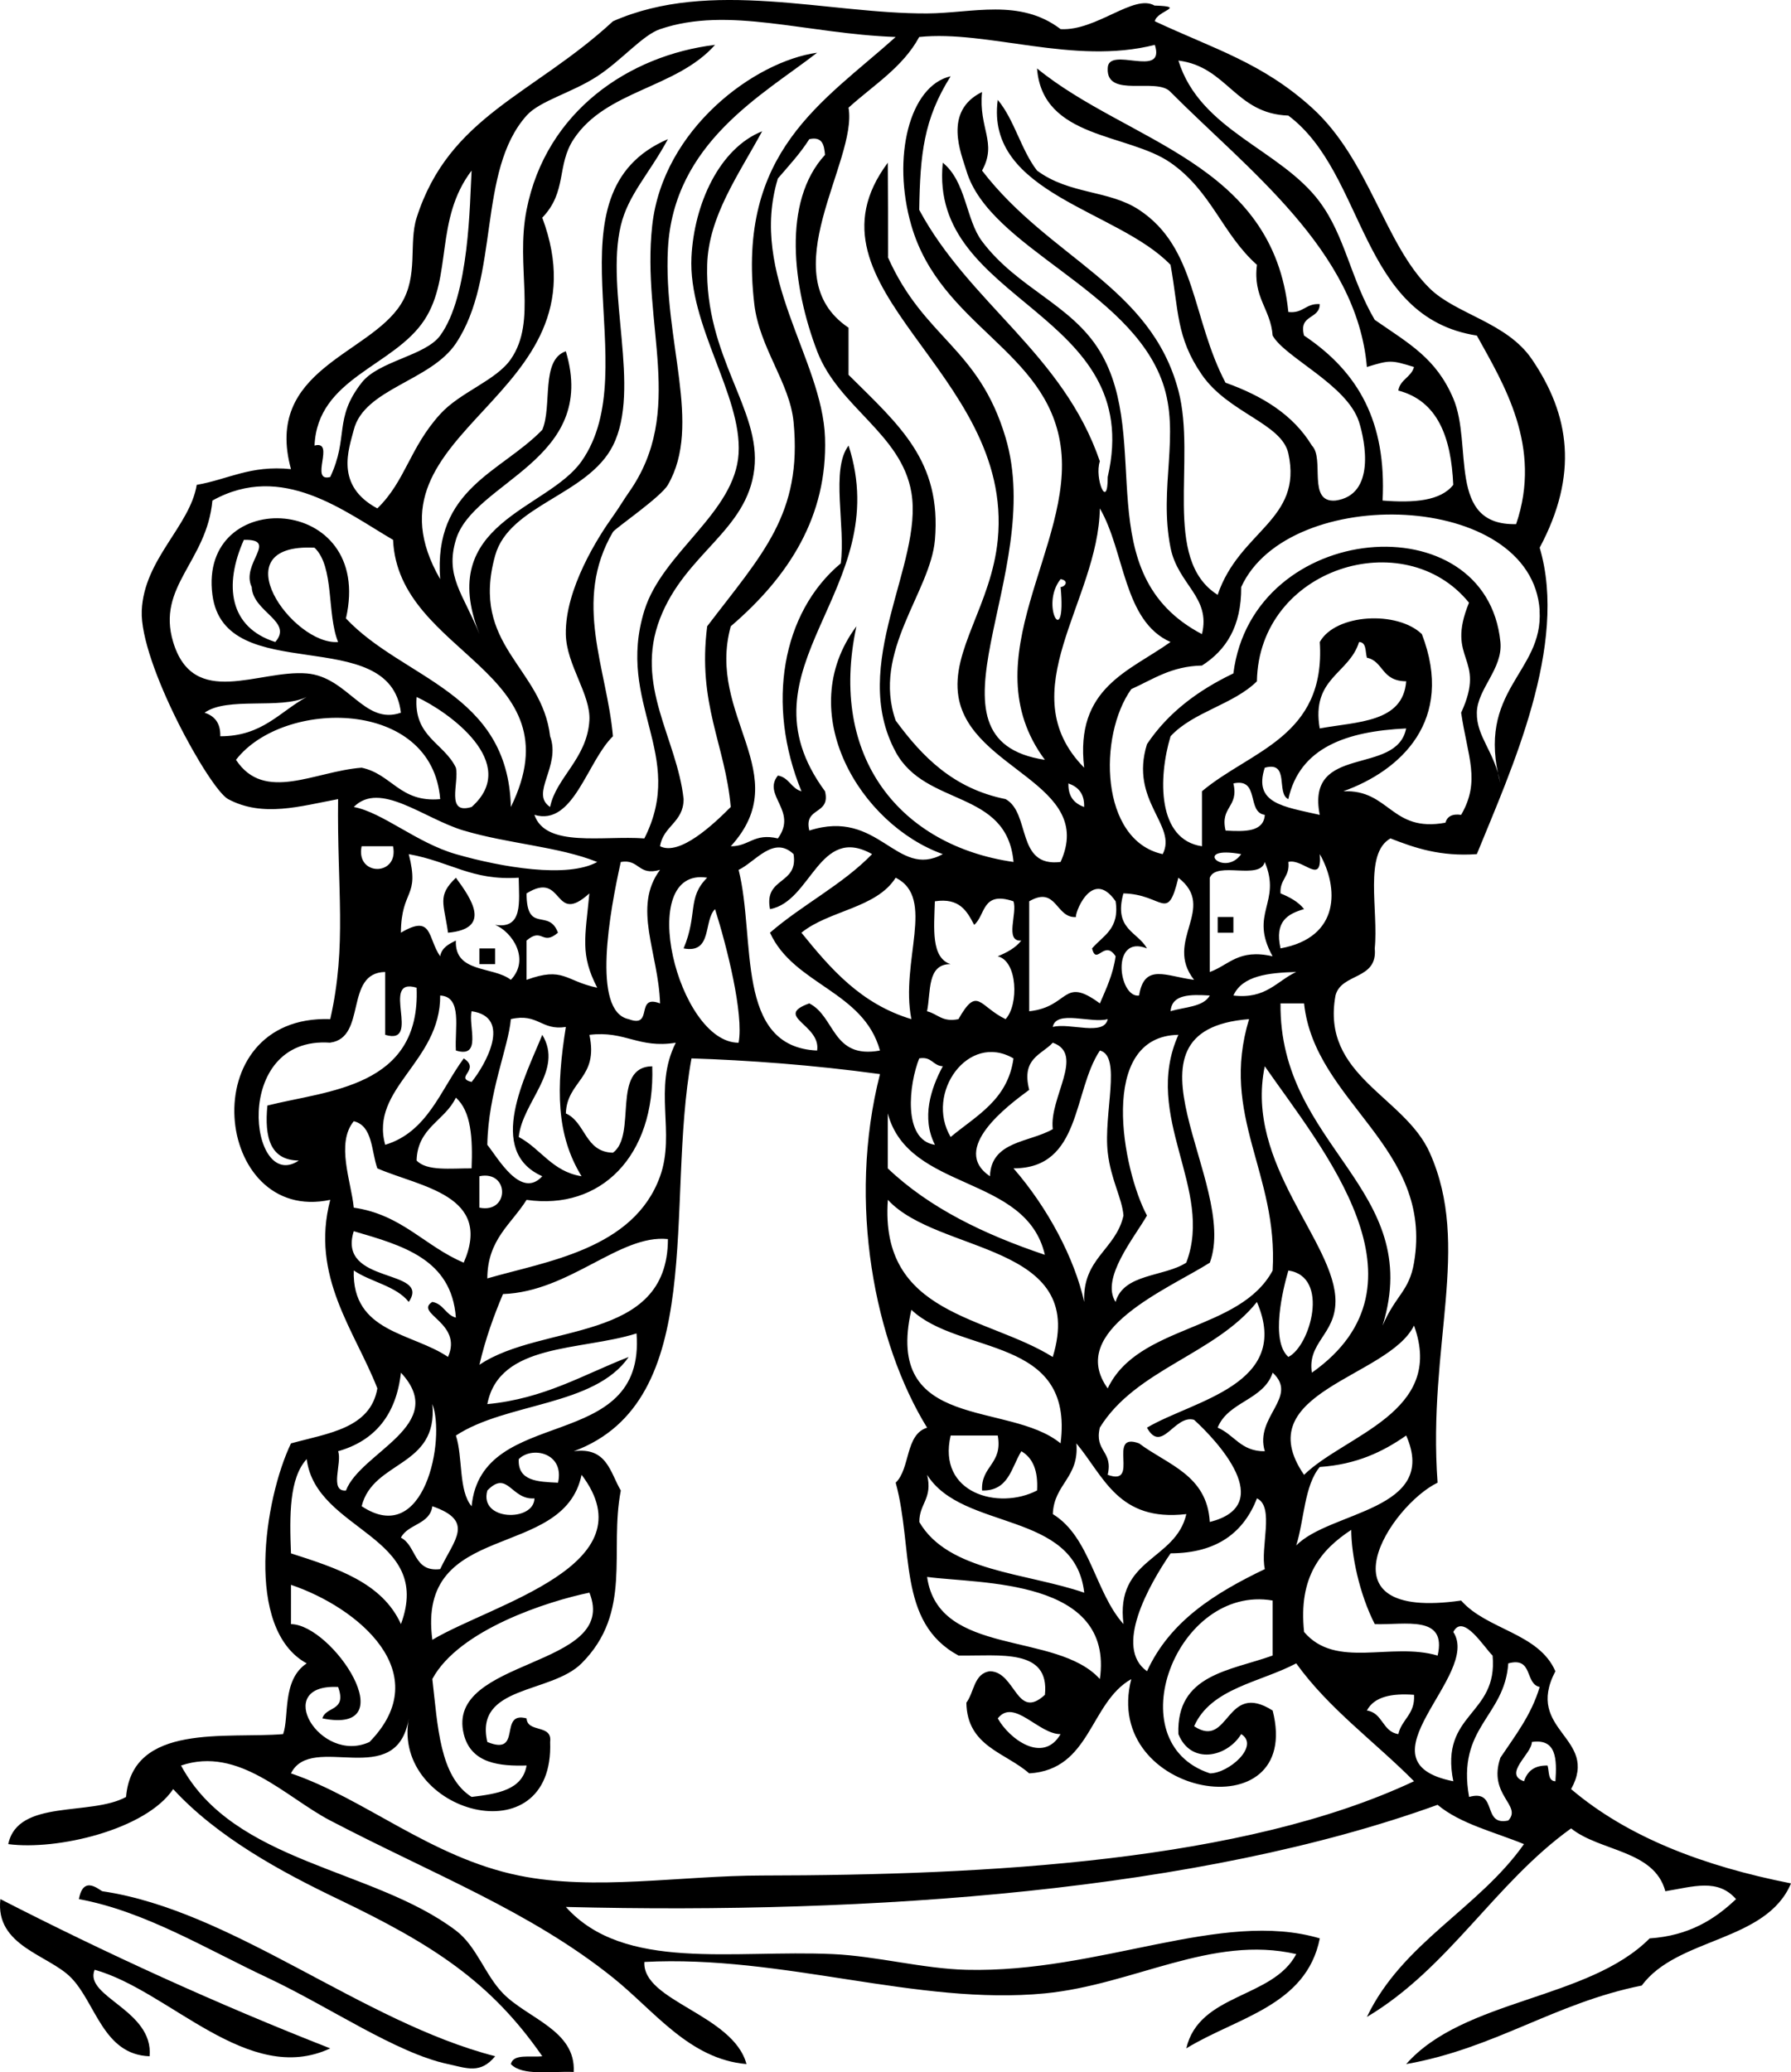 <?xml version="1.0"?>
<svg xmlns:rdf="http://www.w3.org/1999/02/22-rdf-syntax-ns#" xmlns="http://www.w3.org/2000/svg" xmlns:cc="http://web.resource.org/cc/" xmlns:xlink="http://www.w3.org/1999/xlink" xmlns:dc="http://purl.org/dc/elements/1.1/" xmlns:svg="http://www.w3.org/2000/svg" id="Layer_1" xml:space="preserve" viewBox="0 0 222.653 257.513" version="1.1" x="0px" y="0px" enable-background="new 0 0 222.653 257.513">
<path clip-rule="evenodd" d="m56.675 109.07c1.95 2.65 4.486 6.338-0.977 6.834-0.513-3.68-1.371-4.58 0.977-6.83z" fill-rule="evenodd"/>
<path clip-rule="evenodd" d="m151.38 113.95h1.952v1.953h-1.952v-1.95z" fill-rule="evenodd"/>
<path clip-rule="evenodd" d="m59.604 119.81v-1.953h1.953v1.953h-1.953z" fill-rule="evenodd"/>
<path clip-rule="evenodd" d="m61.557 255.52c-1.844 2.236-3.512 1.478-5.858 0.976-6.493-1.39-14.736-7.115-22.455-10.74-7.637-3.585-15.265-8.26-23.433-9.762 0.556-3.118 2.626-1.022 2.929-0.978 16.215 2.4 32.222 16.23 48.817 20.5z" fill-rule="evenodd"/>
<path clip-rule="evenodd" d="m11.763 244.78c-1.377 3.361 7.358 4.983 6.834 10.74-5.77-0.195-6.67-6.6-9.763-9.765-2.768-2.832-9.458-3.916-8.787-9.762 13.127 6.724 26.745 12.958 41.007 18.549-10.212 4.76-19.991-7.19-29.291-9.77z" fill-rule="evenodd"/>
<path clip-rule="evenodd" d="m143.57 0.692c4.053 0.135 0.195 0.643 0 1.953 7.328 3.434 13.329 5.128 19.524 10.74 7.122 6.448 9.008 16.929 14.647 22.455 3.286 3.222 9.567 4.206 12.691 8.789 4.752 6.969 5.808 14.362 0.978 23.431 3.587 12.124-3.549 27.602-7.812 38.078-4.551 0.32-7.7-0.763-10.74-1.953-3.334 1.873-1.47 8.944-1.953 13.668 0.388 3.969-4.154 3.006-4.881 5.859-1.824 10.005 8.568 12.484 11.717 19.526 5.219 11.677-0.277 23.855 0.976 41.007-5.864 2.843-15.221 17.254 2.929 14.646 3.189 3.645 9.652 4.017 11.715 8.787-3.903 7.448 5.538 8.191 1.955 14.644 7.04 5.979 16.462 9.573 27.337 11.718-3.09 7.323-14.142 6.688-18.55 12.692-10.844 2.174-18.231 7.806-29.291 9.763 7.164-8.13 22.639-7.952 30.267-15.621 4.873-0.333 8.072-2.343 10.74-4.881-2.271-2.592-5.262-1.562-8.787-0.978-1.374-5.137-8.104-4.914-11.716-7.81-9.479 6.795-15.183 17.363-25.386 23.431 4.42-9.248 13.873-13.465 19.527-21.478-3.693-1.515-7.905-2.511-10.74-4.884-29.538 10.689-70.238 13.647-108.37 12.693 7.218 8.064 20.766 5.293 33.195 5.858 5.41 0.245 11.209 1.82 16.599 1.952 16.586 0.408 31.675-7.537 43.935-3.905-1.678 8.411-10.353 9.825-16.597 13.668 1.586-6.873 10.754-6.167 13.668-11.715-10.492-2.425-20.218 3.813-31.242 4.881-15.876 1.539-32.606-4.81-49.794-3.905-0.295 4.868 11.046 6.516 12.691 12.692-7.122-0.62-11.432-6.6-16.598-10.74-10.263-8.224-22.221-12.78-35.147-19.526-5.562-2.902-11.343-9.274-18.551-6.834 6.542 12.164 23.849 12.711 34.172 20.504 2.577 1.945 3.617 5.518 5.857 7.81 3.078 3.148 9.07 4.585 8.788 9.765-2.813-0.118-6.392 0.532-7.812-0.978 0.303-1.324 2.444-0.811 3.906-0.976-6.443-9.293-13.664-13.913-25.385-19.526-7.087-3.396-14.99-7.677-20.503-13.671-3.406 5.067-14.475 7.643-20.503 6.837 1.186-5.649 10.229-3.441 14.645-5.859 0.777-9.263 12.557-7.214 19.527-7.812 0.776-2.137-0.17-6.731 2.929-8.787-7.806-4.272-5.251-20.481-1.953-27.336 4.591-1.268 9.874-1.845 10.74-6.836-2.783-7.15-8.363-13.897-5.857-23.431-14.518 3.109-17.23-23.035 0-22.458 2.086-9.225 0.838-16.121 0.976-27.336-4.69 0.869-9.341 2.306-13.669 0-2.305-1.229-11.022-16.947-10.74-23.433 0.278-6.399 5.989-10.485 6.834-15.621 3.892-0.665 6.643-2.469 11.716-1.953-3.395-12.372 9.717-14.201 13.669-20.504 2.217-3.537 0.928-7.53 1.953-10.74 4.04-12.65 14.489-15.258 24.408-24.408 12.12-5.351 26.658-0.918 39.053-0.976 5.608-0.026 11.518-1.918 16.599 1.953 4.47 0.245 9.14-4.445 11.69-2.92zm-61.511 2.93c-2.178 0.745-4.774 3.875-7.811 5.857-3.143 2.053-7.143 3.039-8.787 4.883-6.178 6.932-3.266 20.069-8.787 28.313-3.143 4.694-11.394 5.618-12.693 10.74-0.601 2.371-2.393 6.914 2.929 9.762 3.522-3.424 3.987-7.499 7.811-11.715 2.499-2.755 6.945-4.165 8.787-6.834 3.31-4.797 0.547-11.423 1.953-18.551 2.422-12.27 12.768-19.208 23.433-20.502-4.809 5.432-13.54 5.605-17.574 11.715-2.153 3.259-0.781 6.51-3.906 9.762 8.45 22.666-23.544 26.069-12.693 44.913-0.862-11.276 7.568-13.26 12.693-18.549 1.27-2.961-0.226-8.687 2.929-9.765 4.095 13.599-11.489 16.133-13.669 23.433-1.37 4.583 0.934 6.73 2.929 11.715-5.469-13.903 8.412-15.396 12.693-21.479 8.202-11.654-4.91-33.299 10.739-40.029-2.336 4.336-4.938 6.893-5.858 10.74-1.957 8.187 2.572 20.286-0.977 27.336-3.111 6.183-12.891 7.359-14.645 13.67-3.123 11.233 5.827 13.825 6.834 22.455 1.377 3.732-2.551 7.109 0 8.787 0.729-3.649 4.593-5.994 4.881-10.74 0.198-3.238-2.864-6.905-2.928-10.74-0.095-5.634 4.026-12.097 5.857-14.644 0.767-1.067 1.364-2.098 1.953-2.93 7.166-10.13 1.567-20.849 2.929-33.195 1.326-12.017 12.753-20.41 20.502-21.479-6.693 5.204-17.87 11.156-18.55 24.408-0.585 11.405 4.312 21.821 0 29.292-0.879 1.524-6.578 5.422-6.834 5.856-5.058 8.632-0.719 17.003 0 25.386-3.25 3.182-4.907 11.213-9.763 9.765 1.412 4.12 8.513 2.553 13.669 2.928 5.279-10.414-3.579-16.751 0-28.314 2.248-7.265 11.277-12.134 11.716-19.527 0.427-7.222-6.276-15.898-5.859-24.408 0.322-6.562 3.453-13.493 8.787-15.623-2.965 5.461-6.673 10.609-6.834 16.599-0.31 11.501 6.737 17.997 5.857 25.385-0.917 7.706-8.564 10.428-11.716 18.55-3.232 8.334 2.105 14.882 2.929 22.457-0.015 2.912-2.539 3.318-2.929 5.856 2.442 1.233 6.641-2.718 8.788-4.881-0.683-7.779-4.164-12.758-2.929-22.455 6.856-9 11.837-13.932 10.74-25.386-0.467-4.871-4.246-9.218-4.882-14.646-2.228-18.986 8.542-25.094 17.575-33.195-11.21-0.41-20.797-3.875-29.281-0.976zm28.311 28.314c4.541 10.208 11.288 11.172 14.645 22.456 5.061 17.011-11.597 37.54 4.883 40.029-9.378-12.625 3.753-26.626 1.951-39.054-1.72-11.876-14.917-14.837-18.549-27.336-2.465-8.481-0.225-17.396 4.881-18.551-3.351 5.326-3.794 9.665-3.906 16.599 6.261 11.638 17.896 17.902 22.455 31.242-0.703 2.118 1 6.213 0.978 1.953 4.794-20.737-22.304-21.492-20.502-39.054 2.927 2.365 2.849 7.065 4.881 9.765 4.416 5.875 11.118 7.836 14.644 13.668 6.693 11.068-1.583 27.643 12.693 35.148 1.139-4.626-2.983-6.132-3.906-10.74-1.497-7.507 1.262-14.101-0.975-20.502-4.086-11.687-21.562-16.75-24.408-26.361-0.606-2.045-2.957-7.363 1.952-9.765-0.452 4.553 1.923 6.273 0 9.765 8.431 10.95 20.968 14.333 24.408 27.336 2.288 8.648-2.107 20.98 4.882 25.385 2.705-8.005 10.615-9.264 8.787-17.574-0.823-3.741-7.446-5.006-10.74-9.765-3.234-4.673-2.877-8.03-3.906-13.668-6.536-6.812-23.051-8.834-21.479-20.502 2.077 2.478 2.894 6.218 4.884 8.787 4.055 3.004 8.909 2.39 12.69 4.881 7.145 4.704 6.553 13.523 10.742 21.479 4.559 1.625 8.401 3.965 10.737 7.81 1.627 1.63-0.618 7.13 2.931 6.836 5.04-0.69 3.677-7.42 2.931-9.765-1.484-4.634-9.229-8.01-10.742-10.74-0.245-3.333-2.47-4.691-1.951-8.787-4.328-3.857-5.636-9.142-10.742-12.693-5.293-3.679-15.925-2.928-16.596-11.715 11.286 9.218 29.35 11.654 31.242 30.267 1.847 0.218 2.154-1.1 3.905-0.978-0.012 1.94-2.663 1.243-1.953 3.906 6.83 4.573 10.255 10.793 9.763 20.504 3.894 0.31 7.216 0.053 8.787-1.953-0.262-5.922-1.935-10.432-6.832-11.717 0.232-1.392 1.607-1.647 1.951-2.928-2.857-0.877-3-0.877-5.857 0-1.242-14.495-14.964-24.655-24.41-34.173-1.689-1.887-7.995 0.839-7.81-2.928 0.015-2.914 7.234 1.377 5.859-2.928-10.085 2.565-20.749-1.865-29.292-0.978-2.061 3.798-5.72 5.998-8.787 8.787 1.173 6.634-9.708 20.823 0 27.338v5.856c6.356 6.312 11.571 10.709 10.74 20.504-0.553 6.506-7.877 13.873-4.881 22.455 3.312 4.5 7.164 8.457 13.668 9.765 3.143 1.739 1.264 8.501 6.834 7.81 4.396-9.711-11.158-11.432-12.692-20.502-0.978-5.783 4.089-11.477 4.881-19.527 2.069-21.026-25.371-31.183-13.667-46.865 0.03 3.909 0.03 7.814 0.03 11.72zm53.7-6.834c3.157 4.245 3.83 9.532 6.834 14.644 4.273 2.965 7.624 4.75 9.763 9.765 2.469 5.783-0.828 15.819 7.812 15.621 3.296-9.626-1.551-17.407-4.881-23.433-14.654-2.27-13.759-20.088-23.433-27.336-6.61-0.227-7.586-6.083-13.669-6.836 2.7 8.725 12.69 11 17.58 17.575zm-67.365-2.93c-3.667 12.036 5.537 22.437 5.858 32.22 0.321 9.736-4.456 17.217-11.715 23.433-3.091 11.162 8.158 18.402 0 27.336 2.3 0.022 2.874-1.681 5.857-0.975 2.516-3.449-1.984-5.345 0-7.812 1.394 0.234 1.647 1.608 2.93 1.953-4.424-10.785-2.444-22.198 4.881-28.313 0.633-4.575-1.276-11.691 0.977-14.646 5.829 18.042-14.34 27.469-2.929 42.959 0.728 3.006-2.68 1.877-1.952 4.883 8.687-2.81 10.81 6.087 16.599 2.928-10.218-3.643-18.738-17.574-10.741-28.313-3.535 16.396 5.554 27.283 19.528 29.289-0.802-9.061-10.926-6.789-14.646-13.668-5.895-10.901 3.442-23.318 1.953-32.22-1.229-7.332-9.04-10.583-11.718-17.574-3.033-7.922-4.388-18.584 0.977-24.408-0.11-1.191-0.292-2.312-1.952-1.953-1.139 1.793-2.552 3.309-3.905 4.885zm-51.747 25.385c2.126-2.726 7.896-3.312 9.764-5.858 3.651-4.977 3.672-16.54 3.906-20.502-4.63 6.105-2.348 13.174-5.857 18.549-3.797 5.814-13.309 7.189-13.669 15.621 2.651-0.698-0.699 4.606 1.953 3.906 2.337-4.994 0.396-7.218 3.903-11.716zm3.906 19.527c-6.034-3.516-13.773-9.717-22.457-4.881-0.702 7.605-6.973 10.652-4.881 17.574 2.535 8.389 10.657 3.416 16.598 3.906 5.152 0.424 7.134 6.489 11.716 4.881-1.333-11.267-21.911-3.01-23.433-14.646-1.777-13.597 20.185-12.631 16.598 2.929 7.089 7.556 20.165 9.125 20.503 23.433 8.349-17.02-14.001-18.805-14.644-33.196zm85.916 28.314c-1.172-9.958 5.611-11.962 10.737-15.621-5.875-2.585-5.666-11.256-8.787-16.599-0.18 11.546-11.25 22.77-1.95 32.22zm56.63-19.527c-0.945-14.903-31.218-15.817-37.104-2.928 0.029 4.908-1.897 7.862-4.881 9.762-3.826 0.078-6.09 1.72-8.787 2.929-4.126 5.765-3.922 18.804 3.906 20.504 1.853-3.605-4.157-6.581-1.953-13.668 2.607-3.902 6.336-6.683 10.739-8.787 2.406-19.06 31.463-21.359 33.197-3.906 0.331 3.331-2.881 5.82-2.93 8.787-0.05 3.024 2.203 4.792 2.93 8.787-3.14-11.658 5.36-13.691 4.87-21.482zm-157.19 3.906c2.283-2.569-2.792-3.702-2.928-6.834-1.403-2.91 3.426-5.951-0.977-5.859-2.526 5.677-1.795 10.883 3.905 12.693zm7.812 0c-1.418-3.465-0.436-9.33-2.929-11.717-11.835-0.598-2.668 12.164 2.929 11.717zm114.23 4.881c-2.948 2.91-7.93 3.79-10.742 6.834-1.562 5.202-1.643 12.852 3.906 13.668v-6.834c6.008-5.057 15.404-6.726 14.646-18.549 1.961-3.518 9.642-3.918 12.692-0.978 4.135 10.746-2.66 16.98-9.764 19.527 5.774-0.241 5.909 5.157 12.692 3.906 0.217-0.761 0.818-1.134 1.953-0.975 2.446-4.206 0.806-7.21 0-12.693 3.238-7.034-2.004-6.379 0.978-13.67-8.02-9.892-26.11-4.346-26.37 9.761zm-24.41-11.715c0.543 0.002 1.11-0.792 0-0.978-2.63 3.278 0.76 9.006 0 0.978zm32.22 17.574c4.675-0.859 10.356-0.708 10.74-5.858-3.118-0.019-2.792-2.494-4.882-2.928-0.22-0.759-0.028-1.927-0.975-1.953-1.22 3.986-5.98 4.444-4.89 10.739zm-138.64-1.953c1.227 0.4 1.996 1.259 1.953 2.928 5.215 0.008 7.375-3.041 10.74-4.881-3.292 1.59-9.841-0.078-12.693 1.953zm31.243 6.834c0.433 1.845-1.328 5.883 1.953 4.881 6.15-5.438-2.912-11.864-6.834-13.668-0.398 4.951 3.409 5.7 4.881 8.786zm-27.338-0.978c3.532 5.365 9.8 1.412 15.621 0.978 3.764 0.792 4.755 4.359 9.764 3.906-0.988-12.554-19.515-12.479-25.385-4.884zm134.73 6.84c-1.765-8.928 9.559-4.763 10.74-10.74-7.457 0.355-13.24 2.384-14.646 8.787-1.558-0.722 0.222-4.779-2.929-3.906-1.45 4.453 2.33 4.829 6.84 5.859zm-29.29-0.98c0.051-1.68-0.753-2.504-1.955-2.928-0.04 1.678 0.76 2.501 1.96 2.928zm17.58 2.93c2.42 0.143 4.738 0.182 4.881-1.953-2.298-0.308-0.579-4.628-3.906-3.906 0.71 2.986-1.68 2.866-0.97 5.856zm-94.709 0c-4.997-1.504-10.403-6.22-13.669-2.93 3.588 0.673 7.819 4.457 12.693 5.858 5.727 1.647 13.874 3.028 17.574 0.976-4.783-1.92-11.093-2.26-16.598-3.91zm-8.787 1.95h-3.906c-0.769 3.76 4.675 3.76 3.906 0zm42.96 2.93c2.17 8.568-0.526 22.004 9.762 22.455 0.498-3.236-5.493-4.234-0.976-5.858 3.254 1.628 2.813 6.95 8.787 5.858-2.032-7.405-10.723-8.154-13.669-14.646 4.008-3.478 9.009-5.961 12.692-9.763-6.612-3.7-7.531 5.912-12.692 6.834-0.783-4.039 3.546-2.963 2.929-6.834-2.483-2.36-4.761 0.98-6.833 1.96zm-28.315 13.67c2.423-2.539 0.202-5.938-1.952-6.834 3.497 0.567 2.968-2.89 2.929-5.858-5.89 0.377-8.388-1.972-13.668-2.929 1.409 5.496-0.928 4.267-0.977 9.763 3.974-2.361 3.3 0.653 4.881 2.93 0.207-1.096 1.083-1.52 1.953-1.953-0.183 4.08 4.644 3.16 6.834 4.88zm90.801-15.62c-6.25-1.13-2.15 2.98 0 0zm5.86 0.97c0.218 1.847-1.101 2.155-0.976 3.906 1.152 0.474 2.214 1.041 2.928 1.953-2.016 0.587-3.697 1.51-2.928 4.881 7.499-1.373 7.218-7.605 4.881-11.715 0.3 3.98-2.04 0.52-3.9 0.97zm-82.016 19.53c3.159 1.209 0.746-3.158 3.905-1.952-0.189-6.292-3.478-11.95 0-16.597-2.759 0.806-2.528-1.377-4.881-0.978-1.338 6-3.682 18.57 0.976 19.53zm72.246-17.57v11.717c2.392-0.863 3.581-2.926 7.81-1.953-2.976-5.365 1.167-6.646-0.976-11.717-0.6 2.31-6-0.16-6.83 1.95zm-58.576 20.5c0.66-3.575-1.464-11.979-2.93-16.598-1.47 1.459-0.292 5.567-3.906 4.881 1.787-4.257 0.414-6.289 2.93-8.787-9.002-1.41-3.671 20.51 3.906 20.51zm19.526-20.5c-2.387 3.797-8.312 4.057-11.716 6.834 3.64 4.496 7.413 8.86 13.669 10.739-1.42-7.2 3.08-15.07-1.95-17.57zm28.31 1.95c-1.24 4.494 1.775 4.734 2.929 6.834-4.549-1.81-3.528 6.202-0.978 5.859 0.646-4.089 3.373-2.384 6.836-1.953-3.828-4.867 2.935-8.885-1.953-12.692-1.38 5.7-1.85 2.06-6.84 1.95zm-74.199 0c0.016 5.093 2.775 1.784 3.906 4.881-1.99 1.704-1.915-0.727-3.906 0.978v4.881c4.624-1.681 4.762 0.137 8.787 0.978-2.139-4.148-1.499-6.181-0.977-11.717-4.557 4.12-3.102-2.94-7.81 0zm68.349 2.93c-2.575 0.235-2.416-3.951-5.858-1.951v13.668c5.064-0.556 4.105-4.427 8.786-0.978 0.78-1.824 1.633-3.575 1.955-5.857-1.407-2.161-2.383 1.229-2.93-0.978 1.351-1.579 3.454-2.404 2.93-5.856-3.04-4.39-5.27 1.99-4.89 1.96zm-15.63 5.86c-2.961-0.033-2.433 3.426-2.931 5.859 1.322 0.306 1.865 1.39 3.906 0.975 2.379-4.185 2.551-1.6 5.858 0 1.659-1.772 1.502-7.238-0.978-7.809 1.155-0.473 2.214-1.042 2.931-1.953-2.118 0.163-0.443-3.463-0.976-4.881-3.942-1.341-3.457 1.749-4.883 2.928-0.893-1.712-1.814-3.392-4.882-2.928-0.1 3.35-0.5 7.01 1.95 7.81zm-77.126 9.76c-12.373-0.896-10.023 18.792-3.906 14.644-3.547-0.03-4.289-2.869-3.904-6.834 7.493-1.89 19.073-2.214 18.55-14.644-4.656-1.401 0.749 7.257-3.906 5.856v-7.81c-5.111 0.09-2.238 8.17-6.834 8.78zm112.28-5.86c4.058 0.476 5.369-1.792 7.812-2.929-3.48 0.1-6.7 0.46-7.81 2.93zm-94.703 10.74c1.7-2.092 5.104-8.062 0-8.787-0.433 1.845 1.328 5.883-1.953 4.881-0.167-2.761 0.839-6.697-1.953-6.834 0.061 8.248-8.79 11.518-6.834 18.549 5.248-1.585 6.869-6.799 9.763-10.737 2.161 1.41-1.229 2.38 0.977 2.93zm86.893-8.79c1.739-0.541 4.058-0.502 4.884-1.953-2.42-0.14-4.73-0.18-4.88 1.95zm26.36 39.06c1.645-3.826 3.298-4.236 3.906-7.812 2.456-14.397-12.362-19.87-13.669-32.22h-2.928c-0.19 17.87 17.97 22.95 12.69 40.03zm-111.3-22.46c1.333 1.653 4.185 6.806 6.834 3.906-7.086-3.13-2.036-12.546 0-17.574 2.687 4.44-2.457 8.281-2.929 12.693 2.763 1.469 4.16 4.302 7.812 4.881-3.182-5.182-3.167-10.964-1.953-18.55-3.081 0.478-3.448-1.759-6.835-0.978-0.308 3.53-2.817 9.13-2.929 15.62zm77.129-15.62c-2.021 0.582-6.413-1.205-6.834 0.978 2.02-0.58 6.41 1.2 6.83-0.98zm12.69 30.27c-5.161 3.265-17.862 8.43-12.693 15.621 3.757-7.959 16.397-7.034 20.503-14.644 0.718-12.105-6.59-19.188-2.929-31.245-17.59 1.37-1.21 20.38-4.88 30.27zm-80.056-18.55c2.477 1.103 2.354 4.806 5.857 4.881 3.022-2.186-0.252-10.666 4.882-10.739 0.395 11.192-6.445 17.938-15.622 16.599-1.874 3.008-4.859 4.903-4.881 9.762 7.301-2.122 18.215-3.598 21.479-12.692 1.947-5.422-0.908-10.93 1.953-16.597-4.659 0.753-6.283-1.528-10.74-0.978 1.177 5.41-2.789 5.68-2.928 9.77zm72.246 12.69c-1.553 2.711-5.802 7.822-3.904 10.74 0.996-3.559 6.021-3.094 8.787-4.883 3.494-9.167-5.534-18.149-0.978-28.314-10.16 0.17-6.91 16.88-3.91 22.45zm-14.64-15.62c-2.653 1.951-9.901 7.341-4.882 10.74 0.146-4.412 4.927-4.186 7.812-5.856-0.485-3.882 4.037-9.326 0-10.74-1.41 1.52-3.94 1.93-2.93 5.86zm-9.77 5.86c3.195-2.661 7.105-4.61 7.812-9.763-5.62-3.3-11.03 4.34-7.81 9.76zm7.82 3.9c4.275 4.91 7.595 11.203 8.787 16.599-0.247-5.454 3.94-6.475 4.881-10.74-0.188-2.21-1.557-4.409-1.953-7.812-0.561-4.817 1.766-12.001-0.978-12.692-3.39 5.07-2.28 14.65-10.74 14.64zm-54.68 35.15c4.146-0.567 4.528 2.632 5.857 4.881-1.461 7.555 1.494 15.113-4.881 21.479-3.817 3.812-13.344 2.692-11.716 9.765 4.43 1.826 1.328-3.879 4.881-2.931 0.108 1.845 3.229 0.678 2.929 2.931 0.538 14.456-19.708 8.777-17.574-2.931-1.483 9.088-12.058 1.653-14.646 6.835 9.089 3.073 17.383 10.452 28.314 12.692 9.465 1.94 20.038 0.012 30.267 0 27.991-0.032 59.825-1.738 81.036-11.715-4.857-4.906-10.561-8.967-14.645-14.646-4.469 2.367-10.599 3.071-12.692 7.812 4.433 2.925 3.856-5.711 9.763-1.952 3.89 15.227-21.378 10.764-17.574-3.906-5.199 2.935-5.012 11.261-12.692 11.716-2.935-2.596-7.729-3.335-7.81-8.787 0.981-1.296 0.924-3.633 2.928-3.904 3.21 0.06 3.286 6.189 6.836 2.929 0.606-5.813-5.607-4.808-10.741-4.881-7.655-4.125-5.571-13.277-7.81-21.48 1.828-1.751 1.166-5.993 3.903-6.834-6.473-10.501-9.964-27.885-5.856-43.937-8.393-1.146-16.483-1.729-23.433-1.951-3.314 18.19 2.172 42.59-14.647 48.82zm44.91-38.08c-1.706-3.336-0.519-6.993 0.978-9.762-1.249-0.053-1.353-1.251-2.931-0.976-1.27 3.15-2.1 10.14 1.95 10.74zm49.79 19.53c-0.045 4.043-3.522 5.051-2.931 8.787 15.611-11.014 1.236-27.865-5.856-38.078-2.55 12.22 8.88 21.91 8.79 29.29zm-114.23-17.58c1.258 1.347 4.24 0.968 6.834 0.978 0.152-3.732-0.05-7.109-1.953-8.787-1.358 2.88-4.766 3.7-4.881 7.81zm58.577 0.98c5.17 4.918 11.974 8.203 19.527 10.74-2.319-10.048-16.941-7.793-19.527-17.574v6.83zm-66.388 4.88c5.98 0.854 8.853 4.815 13.669 6.834 3.667-8.408-5.404-9.401-10.74-11.716-0.758-2.171-0.563-5.295-2.929-5.858-2.257 2.76-0.302 7.54 0 10.75zm15.622 0c3.759 0.769 3.759-4.676 0-3.906v3.91zm71.276 18.55c4.355-14.235-14.271-12.746-20.503-19.526-1.03 14.37 12.28 14.4 20.5 19.53zm-86.898-10.74c-0.238 7.722 7.252 7.718 11.716 10.739 1.893-4.248-4.256-5.403-1.953-6.834 1.394 0.232 1.647 1.606 2.93 1.951-0.523-7.287-6.648-8.973-12.693-10.74-2.117 6.706 9.711 4.571 6.835 8.789-1.579-2-4.699-2.46-6.835-3.91zm18.55 2.93c-1.161 2.745-2.197 5.614-2.928 8.787 7.771-5.246 23.423-2.612 23.432-15.621-6.006-0.63-12.206 6.54-20.504 6.83zm97.638 7.81c2.714-1.341 5.188-9.988 0-10.739-0.68 2.31-2.26 8.74 0 10.74zm-23.44 8.79c-0.705 2.985 1.687 2.871 0.978 5.856 4.12 1.517-0.214-5.42 3.904-3.903 3.53 2.654 8.454 3.914 8.789 9.763 8.462-2.104 0.787-10.201-1.953-12.693-2.437-0.695-4.012 4.298-5.858 0.978 5.72-3.401 18.092-5.328 13.67-15.621-5.2 6.51-15.06 8.36-19.53 15.61zm-4.88 1.95c1.721-13.438-12.529-10.903-18.549-16.599-3.48 15.21 12.13 11.31 18.55 16.6zm30.27 3.91c5.118-4.977 17.595-7.778 13.669-18.549-3.19 6.48-20.76 8.22-13.67 18.55zm-105.44-4.88c0.886 2.693 0.303 6.856 1.953 8.787 1.229-12.765 21.657-6.33 20.503-21.479-6.925 2.188-17.073 1.152-18.55 8.786 7.125-0.684 11.945-3.675 17.574-5.856-4.256 6.15-15.198 5.63-21.48 9.76zm-14.645 1.95c0.534 1.418-1.142 5.046 0.976 4.881 1.836-4.802 12.895-8.132 6.835-14.644-0.592 5.26-3.252 8.46-7.811 9.76zm109.35-2.93c2.062 0.867 2.887 2.972 5.858 2.929-1.318-4.302 4.267-6.725 0.976-9.763-1.13 3.43-5.54 3.57-6.84 6.83zm-106.42 9.76c7.865 5.228 10.442-8.401 8.787-12.693 0.732 7.89-7.366 6.96-8.787 12.69zm83.962-1.95c0.145-2.424-0.505-4.051-1.953-4.881-1.245 2.01-1.558 4.952-4.882 4.881-0.159-3.087 2.596-3.263 1.951-6.834h-5.856c-1.69 7.17 5.94 9.31 10.74 6.83zm35.15-2.93c-1.929 2.305-1.927 6.537-2.929 9.763 4.163-4.308 17.799-4.313 13.669-13.668-2.87 2.01-6.17 3.6-10.74 3.91zm-33.19 5.86c4.646 2.836 5.245 9.726 8.787 13.668-1.057-8.218 6.478-7.844 7.812-13.668-8.477 0.989-10.26-4.712-13.67-8.787 0.37 4.28-2.79 5.02-2.93 8.79zm-66.395-6.83c-0.142 2.746 2.392 2.815 4.882 2.93 0.85-3.71-3.242-4.59-4.882-2.93zm-28.314 11.71c5.666 1.82 11.339 3.633 13.669 8.787 4.109-11.07-10.57-11.464-11.716-20.504-2.174 2.38-2.142 6.97-1.953 11.71zm17.574 10.74c7.561-4.492 27.065-9.293 18.552-20.505-2.227 10.8-20.555 5.49-18.552 20.51zm60.535-14.64c3.588 6.177 13.236 6.293 20.505 8.786-1.137-10.254-15.149-7.632-19.529-14.646 0.71 2.98-0.99 3.56-0.97 5.86zm-53.699-3.91c-1.074 3.812 5.815 3.914 5.857 0.978-2.913 0.22-3.319-3.61-5.857-0.98zm84.939 7.81c-2.772 4.045-7.061 11.748-2.928 14.646 2.858-6.254 8.489-9.737 14.646-12.692-0.604-2.651 1.238-7.748-0.976-8.787-1.65 4.2-4.92 6.8-10.74 6.83zm-95.68-1.95c1.948 0.981 1.541 4.318 4.881 3.906 1.698-3.622 4.373-5.961-0.977-7.812-0.31 2.28-3.02 2.18-3.904 3.9zm112.28 11.72c3.968 4.656 10.781 1.216 16.599 2.931 1.184-5.092-4.023-3.788-7.812-3.906-1.929-3.773-2.914-8.572-2.928-11.715-3.73 2.46-6.6 5.77-5.86 12.7zm-25.39 5.85c1.771-12.518-14.867-11.807-21.479-12.692 1.41 9.99 16.08 6.71 21.48 12.69zm-100.56-6.83c5.184 0.071 14.267 13.809 3.906 11.715 0.419-1.532 3.071-0.832 1.953-3.903-8.304-0.425-2.225 9.677 3.905 6.834 8.391-8.581-1.471-16.727-9.763-19.526-0.001 1.62-0.001 3.25-0.001 4.88zm17.574 6.83c0.677 5.834 0.901 12.117 4.882 14.646 3.193-0.388 6.312-0.849 6.834-3.905-3.234 0.088-6.896-0.182-7.811-3.906-2.337-9.52 19.423-8.132 15.621-17.574-5.131 1.06-16.221 4.59-19.526 10.73zm96.655 11.72c2.358 0.004 6.24-3.419 3.903-4.882-1.779 2.904-6.265 3.845-7.81 0-0.281-7.439 6.455-7.866 11.716-9.762v-6.835c-11.91-2.06-19.47 17.62-7.81 21.47zm30.27 0.98c-1.73-8.567 5.579-8.094 4.883-15.621-1.051-0.994-3.665-5.324-4.883-2.931 3.53 5.38-12.33 16.11 0 18.55zm1.95 1.95c3.641-1.038 1.545 3.661 4.881 2.929 1.781-1.898-2.583-3.155-0.976-7.81 1.824-2.732 3.837-5.277 4.882-8.787-1.882-0.397-0.771-3.785-3.906-2.931-0.45 6.69-6.43 7.87-4.87 16.6zm-12.69-10.74c1.992 0.287 1.914 2.643 3.906 2.928 0.418-1.858 2.102-2.453 1.951-4.881-2.81-0.21-4.96 0.24-5.86 1.95zm-38.08 2.93c-2.718 0.051-5.804-4.523-7.812-1.953 1.39 2.51 5.62 5.72 7.81 1.95zm57.61 5.86c0.399-1.227 1.259-1.996 2.928-1.953 0.219 0.757 0.029 1.926 0.976 1.953 0.192-2.796 0.123-5.328-2.928-4.882 0.01 1.45-3.63 3.99-0.98 4.88z" fill-rule="evenodd"/>
</svg>
